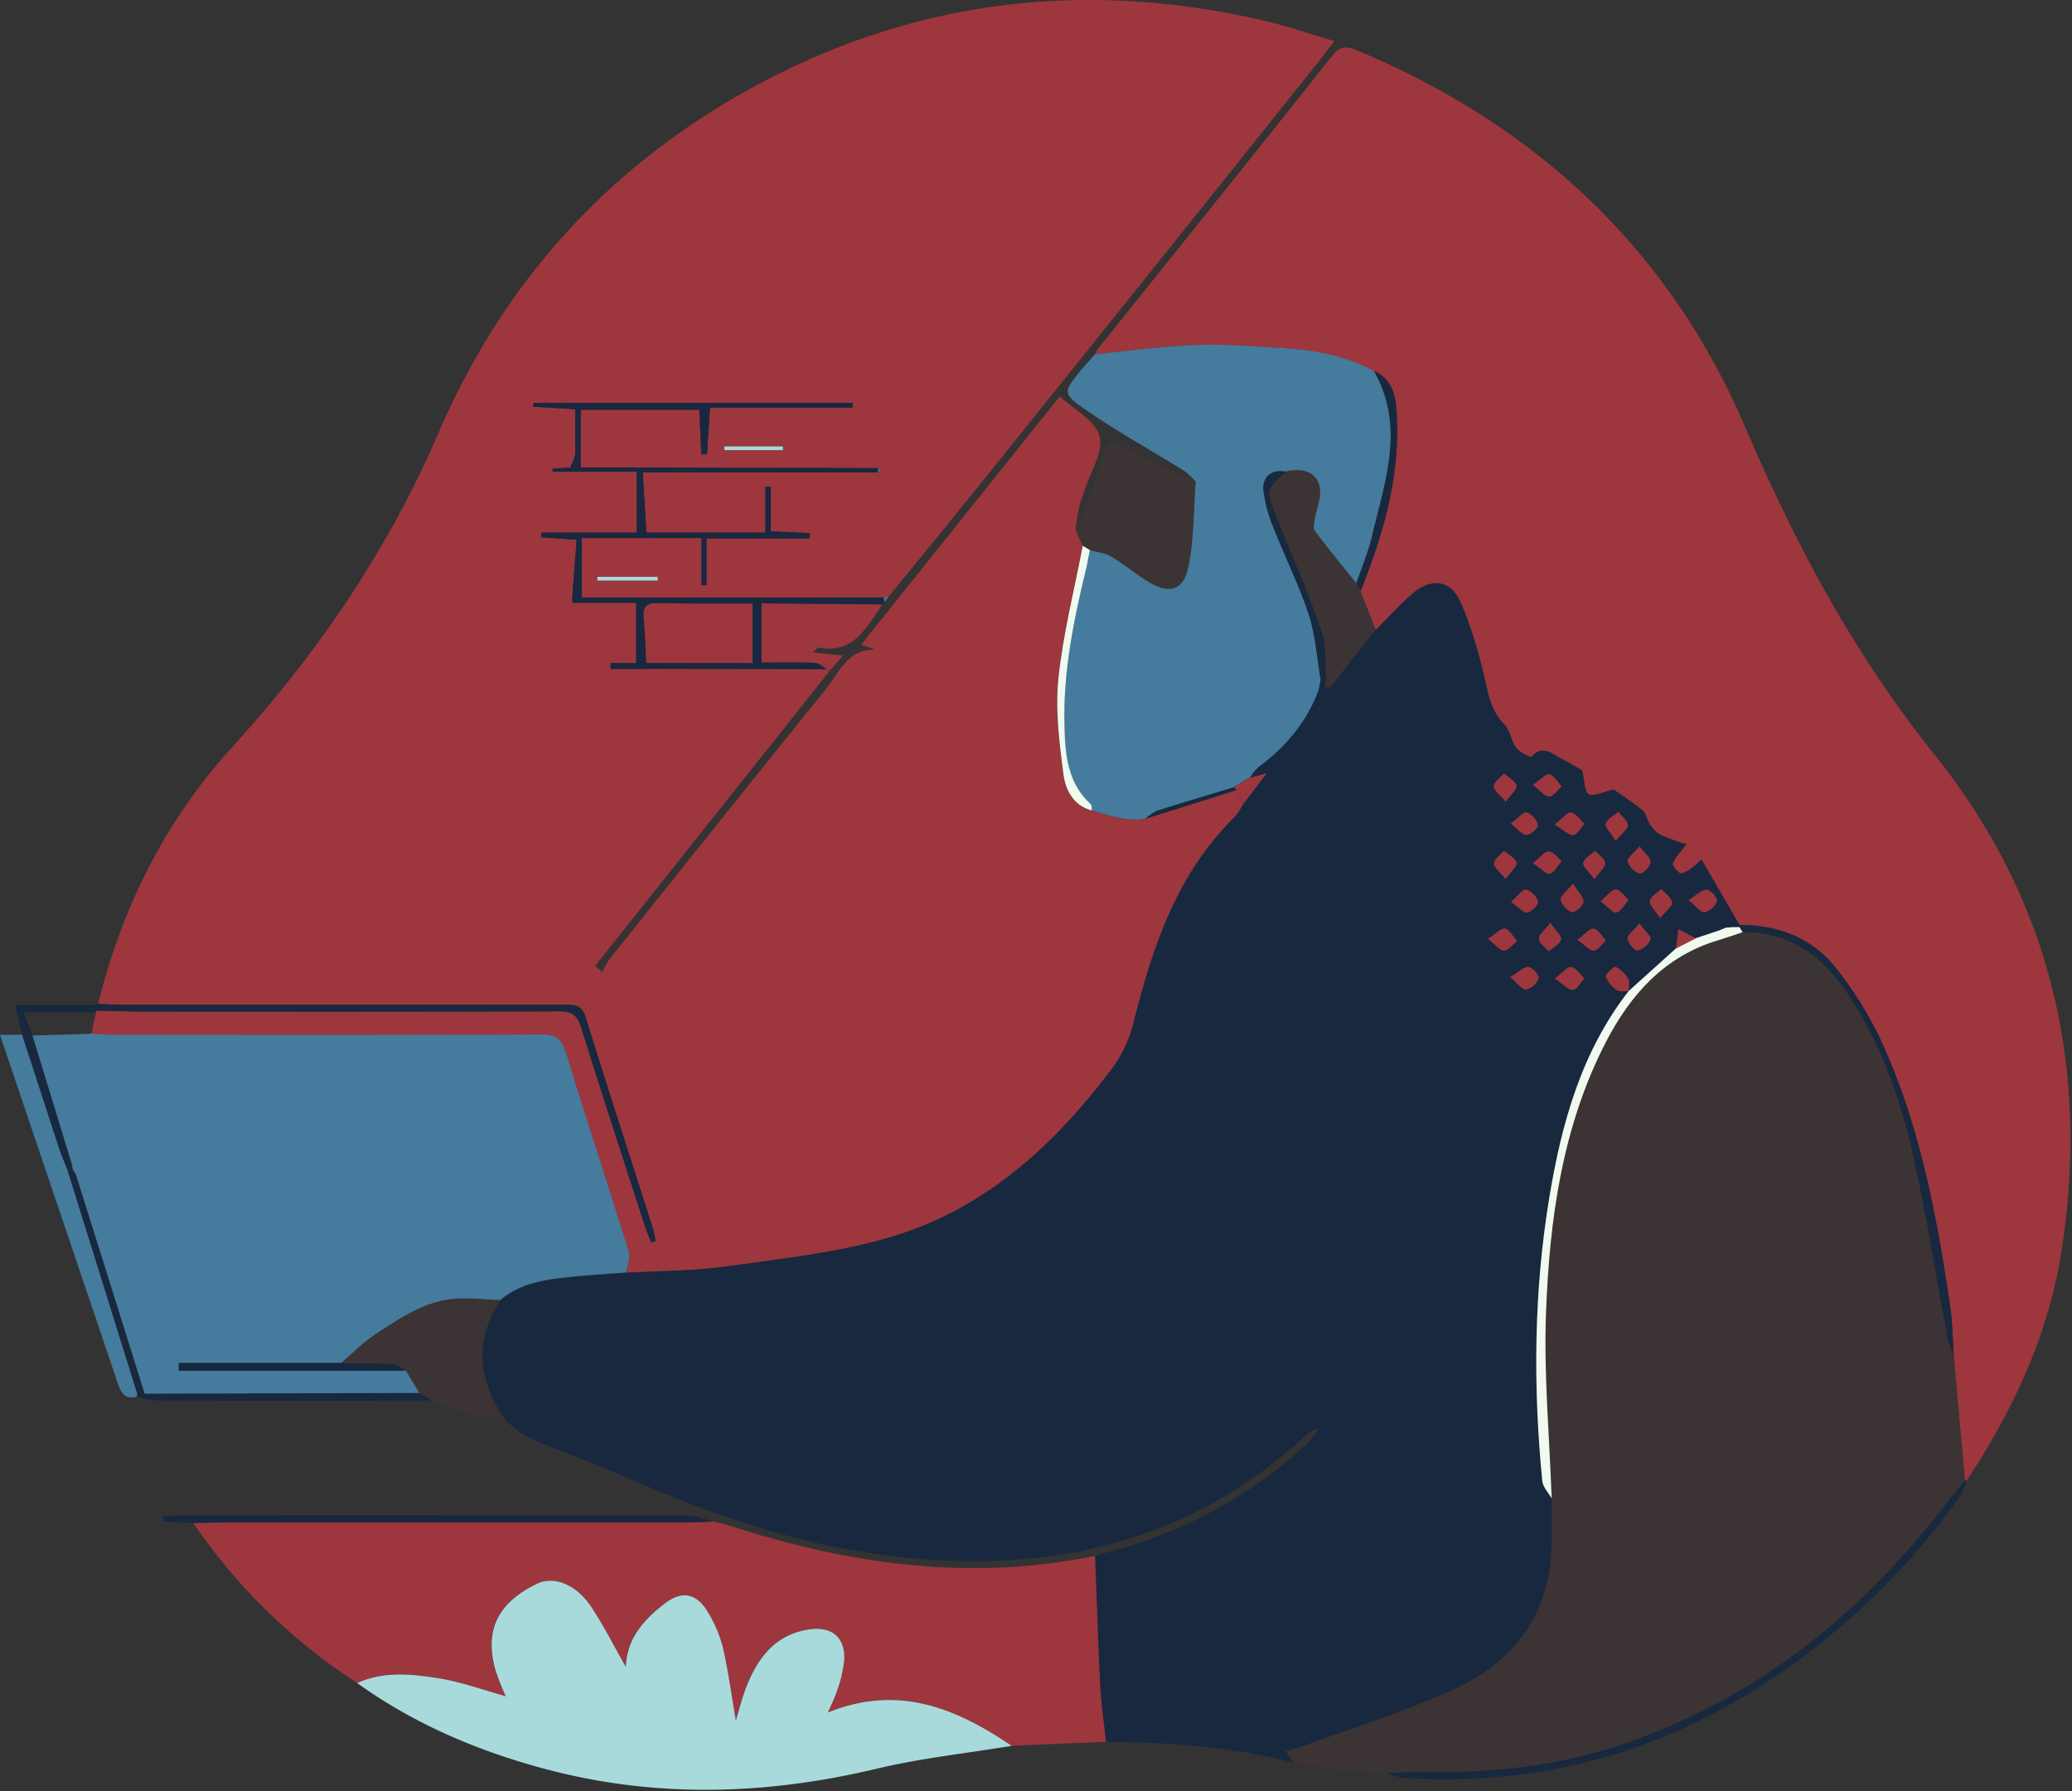 <svg width="649" height="561" viewBox="0 0 649 561" fill="none" xmlns="http://www.w3.org/2000/svg"><rect x="0" y="0" width="649" height="561" fill="#333333" stroke="none"/><path d="M278.384 186.858c12.003-14.785 24.077-29.477 35.997-44.381a53706.76 53706.76 0 0098.832-123.415c1.379-1.722 2.676-3.537 4.716-6.202-7.97-2.358-15.021-4.787-22.237-6.45C339.944-6.43 286.484-.216 236.113 27.186c-45.348 24.655-78.397 61.089-98.796 108.476-15.741 36.552-37.672 68.812-64.437 98.195-21 23.051-34.713 50.288-42.14 80.626 2.275.095 4.539.26 6.802.26h139.133c3.066 0 5.53-.083 6.757 3.855 6.897 22.191 14.09 44.299 21.152 66.454.32 1.21.568 2.439.743 3.679l-1.309.448c-.648-1.651-1.403-3.266-1.945-4.941-6.721-20.787-13.512-41.551-20.045-62.409-1.179-3.867-2.959-5.047-6.968-5.035-42.341.165-84.682.118-127.024.095-5.895 0-11.885-.177-17.827-.26a.79.79 0 00-.142.519l-1.486 6.815c2.441.118 4.882.342 7.323.342 44.581 0 89.174.094 133.756-.094 4.575 0 6.308 1.556 7.593 5.73 6.426 20.823 13.241 41.516 19.691 62.315.589 1.898-.472 4.304-.767 6.461 10.612-.624 21.354-.577 31.836-2.051 17.073-2.358 34.465-4.28 50.901-9.126 28.864-8.502 50.418-27.898 68.388-51.479a41.754 41.754 0 007.77-15.741c5.895-23.735 13.595-46.739 31.776-64.508a19.97 19.97 0 002.5-3.939 650.128 650.128 0 01-2.063-4.421l-28.428 8.961c-5.955 1.25-11.378-1.179-16.944-2.5-5.789-1.497-8.253-6.473-8.855-11.26-1.309-9.952-2.606-20.186-1.592-30.079 1.451-13.972 4.988-27.744 7.629-41.598l-2.299-5.176c.436-2.465.79-4.941 1.356-7.381.389-1.698 1.108-3.314 1.627-4.976 1.78-5.66 5.895-11.921 4.622-16.814-1.273-4.893-7.9-8.254-12.439-12.475l-62.245 77.82 4.54 1.521c-8.796-.294-11.367 7.146-15.493 12.251a16669.977 16669.977 0 00-67.869 84.73 27.36 27.36 0 00-2.252 4.079l-2.217-2.016 73.246-92.146-.79-.778-56.597-.083h-11.119v-1.839h8.101v-18.866h-19.903l-.165-1.179c.459-6.155.931-12.298 1.414-18.594l-11.083-.743c0-.483 0-.978.083-1.474h29.831v-19.089h-26.341v-.943l3.891-.295h1.65c.543-1.462 1.462-2.912 1.521-4.398.189-4.634 0-9.291 0-13.937l-13.158-.743.153-1.179h99.857v1.462h-44.64c-.354 5.436-.649 10.034-.943 14.633h-1.781c-.212-4.717-.412-9.433-.625-13.973h-37.165v18.111h6.273l86.935.177c.224.307.459.613.683.932l-.79.389h-73.646c.401 6.886.767 12.875 1.12 18.865h37.295v-14.42h1.698v13.96l12.227.602-.071 1.639h-32.283v14.668h-1.592v-14.786h-37.46v18.629h94.611l1.521-.283zm-72.361-6.178v1.179h-18.948v-1.179h18.948zm20.87-39.676v-1.18h18.358v1.18h-18.358z" fill="#E63946" fill-opacity=".6"/><path d="M389.395 251.826a19.98 19.98 0 01-2.5 3.938c-18.181 17.769-25.857 40.773-31.776 64.508a41.748 41.748 0 01-7.771 15.741c-18.004 23.582-39.558 42.978-68.387 51.479-16.436 4.847-33.828 6.721-50.901 9.127-10.506 1.474-21.224 1.426-31.836 2.051-5.707.448-11.425.79-17.108 1.368-7.959.814-15.895 1.839-22.403 7.299-8.089 12.38-6.957 24.525.92 36.551 4.504 5.448 10.611 7.747 17.132 10.176 15.682 5.895 30.857 13.088 46.562 18.865 26.707 9.905 54.356 15.918 82.914 16.071 39.417.225 74.554-11.732 103.96-38.709.767-.708 1.545-1.415 2.358-2.064a15.383 15.383 0 012.653-.801 50.12 50.12 0 01-4.15 5.2 144.801 144.801 0 01-58.518 32.578l-7.546 2.158c.53 13.559.943 27.119 1.638 40.666.295 5.896 1.18 11.721 1.781 17.581 19.82.118 39.499 1.509 58.778 6.544-.802-1.179-1.604-2.418-2.476-3.715 1.544-.424 3.407-.79 5.176-1.438 16.024-5.895 32.46-10.942 47.93-18.087 15.469-7.146 26.73-19.337 29.477-37.083 1.179-7.345.542-14.974.743-22.473-1.014-1.804-2.759-3.537-2.948-5.412-2.912-29.666-2.653-59.297 2.205-88.75 3.844-23.252 10.058-45.702 24.926-64.756-1.309-.083-2.959.306-3.867-.342a8.549 8.549 0 01-3.349-4.221c-.2-.731 2.559-3.255 3.113-3.007a9.322 9.322 0 013.903 3.773c.577.991.106 2.571.118 3.891l14.821-13.383.719-6.119 5.53 2.924 7.369-2.452 1.969-.826h.177l2.064-.165h2.098a1.315 1.315 0 010-.766l-11.944-20.552c-2.747 2.547-4.469 3.915-6.391 4.351-.66.142-2.841-2.358-2.594-3.077.696-1.875 2.359-3.42 4.233-6.026a79.054 79.054 0 01-8.253-3.018 9.838 9.838 0 01-3.302-3.372c-.919-1.321-1.108-3.325-2.24-4.269-3.219-2.641-6.756-4.893-9.055-6.52-3.42.778-6.344 2.358-7.771 1.486-1.426-.873-1.285-4.198-2.087-7.487-1.509-.849-4.032-2.359-6.673-3.726-2.889-1.474-5.719-4.363-9.174-.555-.294.331-3.737-1.356-4.822-2.794-1.604-2.134-1.863-5.4-3.655-7.24-3.243-3.301-4.481-6.956-5.483-11.413-2.052-9.126-4.445-18.347-8.254-26.86-3.219-7.287-9.432-7.794-15.458-2.464-3.926 3.466-7.451 7.381-11.154 11.095l-14.149 18.017c-.436 2.676-1.851 3.242-4.127 1.898-3.796 9.621-10.27 17.073-18.5 23.169a15.5 15.5 0 00-2.57 3.266l5.282-1.497-7.357 9.668zm97.57 54.686c2.499-1.862 4.079-3.902 5.199-3.666 1.557.306 2.771 2.358 4.139 3.608-1.179 1.273-2.358 3.537-3.632 3.537-1.532.082-3.101-1.745-5.706-3.479zm0-48.272c2.487-1.921 4.044-3.973 5.164-3.761 1.568.295 2.806 2.288 4.186 3.537-1.179 1.274-2.358 3.538-3.538 3.538-1.58.094-3.171-1.663-5.812-3.314zm-13.914 47.836c2.653-1.592 4.257-3.301 5.766-3.219 1.179.071 3.419 2.689 3.148 3.538a5.894 5.894 0 01-3.891 3.537c-1.143.247-2.641-1.875-5.058-3.856h.035zm55.818-24.136c2.642-1.615 4.245-3.36 5.778-3.289 1.179 0 3.431 2.664 3.172 3.537a5.905 5.905 0 01-3.879 3.537c-1.132.236-2.642-1.898-5.071-3.785zm-36.15-5.188c1.615 2.63 3.395 4.245 3.313 5.766-.071 1.179-2.736 3.537-3.608 3.231a6.082 6.082 0 01-3.538-3.974c-.259-1.061 1.875-2.582 3.833-5.023zm-19.55-18.747c2.358-1.722 4.021-3.797 5.082-3.538a5.997 5.997 0 013.537 3.95c.189.802-2.252 3.078-3.537 3.125-1.285.047-2.783-1.804-5.082-3.537zm.083 24.466c2.193-1.816 3.737-4.009 4.81-3.797a5.825 5.825 0 013.703 3.761c.224.897-2.064 3.29-3.372 3.408-1.309.118-2.807-1.733-5.141-3.372zm46.727 5.141c-1.556-2.535-3.325-4.115-3.136-5.436.188-1.321 2.252-2.511 3.537-3.749 1.179 1.391 3.195 2.688 3.419 4.232.118 1.168-1.969 2.642-3.82 4.953zm-39.83-17.262c2.359-1.816 3.75-3.679 5.035-3.632 1.285.047 2.677 1.957 3.997 3.042-1.179 1.38-2.252 3.467-3.749 3.891-1.073.307-2.783-1.615-5.294-3.301h.011zm21.118 11.944c2.24-1.757 3.643-3.726 4.917-3.643 1.273.082 2.629 2.087 3.938 3.254-1.25 1.403-2.299 3.537-3.82 3.95-1.003.33-2.7-1.828-5.035-3.561zm4.811-18.866c-1.569-2.558-3.432-4.303-3.113-5.4.436-1.485 2.547-2.488 3.938-3.702 1.073 1.379 2.96 2.724 2.983 4.127.024 1.403-1.91 2.617-3.808 4.952v.023zm-25.94-17.556c2.476-1.686 4.162-3.644 5.211-3.349 1.521.413 2.571 2.476 3.832 3.844-1.309 1.179-2.582 3.054-3.95 3.125-1.367.07-2.688-1.828-5.093-3.644v.024zm5.482 43.178c1.686 2.476 3.656 4.174 3.349 5.235-.424 1.486-2.511 2.5-3.891 3.714-1.108-1.297-3.03-2.57-3.077-3.914-.048-1.344 1.815-2.7 3.619-5.058v.023zm8.372 5.341c2.464-1.768 4.08-3.761 5.153-3.537 1.497.354 2.594 2.358 3.867 3.714-1.262 1.179-2.464 3.078-3.808 3.184-1.345.106-2.807-1.674-5.165-3.384l-.047.023zm19.537-5.14c1.675 2.358 3.762 4.032 3.455 5.034a5.959 5.959 0 01-4.044 3.455c-.861.165-3.089-2.358-3.125-3.655-.035-1.297 1.91-2.677 3.714-4.858v.024zm-47.482 4.834c2.547-1.604 4.269-3.537 5.389-3.184 1.497.413 2.523 2.535 3.761 3.915-1.368 1.061-2.723 2.936-4.115 2.959-1.391.024-2.676-1.886-5.035-3.714v.024zm5.589-18.748c-1.78-2.24-3.714-3.596-3.667-4.893.048-1.297 1.993-2.641 3.113-3.95 1.403 1.179 3.537 2.229 3.974 3.726.247 1.026-1.792 2.736-3.42 5.117zm41.941-10.27c1.674 2.359 3.596 3.797 3.454 5.071-.141 1.273-2.523 3.69-3.419 3.466a5.891 5.891 0 01-3.761-3.761c-.283-1.038 1.874-2.606 3.678-4.776h.048zm-41.941-13.925c-1.804-2.228-3.773-3.537-3.726-4.893.048-1.356 2.04-2.641 3.184-3.95 1.403 1.238 3.537 2.264 3.962 3.785.259 1.002-1.804 2.724-3.42 5.058zm27.815 24.266c-1.757-2.417-3.761-4.032-3.537-5.153.33-1.462 2.429-2.523 3.773-3.761 1.12 1.274 3.042 2.5 3.125 3.832.082 1.333-1.698 2.724-3.408 5.082h.047z" fill="#17283F"/><path d="M430.934 197.305c3.702-3.714 7.228-7.628 11.154-11.095 6.014-5.33 12.239-4.823 15.458 2.464 3.761 8.513 6.155 17.687 8.254 26.86 1.002 4.457 2.24 8.112 5.483 11.414 1.792 1.839 2.051 5.105 3.655 7.239 1.084 1.439 4.527 3.125 4.822 2.795 3.455-3.809 6.285-.92 9.174.554 2.641 1.332 5.164 2.877 6.673 3.726.802 3.289.684 6.638 2.087 7.487 1.403.849 4.351-.708 7.77-1.486 2.3 1.627 5.837 3.88 9.056 6.521 1.179.943 1.32 2.947 2.24 4.268a9.83 9.83 0 003.219 3.372 79.305 79.305 0 008.254 3.019c-1.934 2.605-3.538 4.15-4.233 6.025-.248.672 1.933 3.219 2.594 3.077 1.922-.436 3.643-1.804 6.39-4.351l11.886 20.528c12.392 0 23.145 4.139 30.727 14.149a117.965 117.965 0 0113.217 21.224c12.463 26.695 17.828 55.417 22.085 84.258.743 5.07.754 10.246 1.108 15.328 1.156 13.002 2.315 25.995 3.478 38.981a.464.464 0 00.543.071c14.821-22.403 25.94-46.409 29.902-73.222 8.524-57.08-3.986-109.184-40.09-154.26-25.032-31.246-43.414-65.617-59.06-102.169-23.841-55.818-65.369-94.645-121.293-118.133-3.007-1.261-5.377-2.04-8.089 1.391-24.348 30.716-48.92 61.254-73.422 91.852-.387.578-.722 1.19-1.002 1.827 10.553-1.025 21.082-2.499 31.647-2.912 8.843-.342 17.757.424 26.624.943 10.128.59 20.044 2.358 29.123 7.228 6.627 2.971 6.945 9.315 7.181 15.045.79 18.866-4.457 36.552-11.378 53.873 1.587 4.017 3.175 8.053 4.763 12.109z" fill="#E63946" fill-opacity=".6"/><path d="M615.485 463.662a10695.26 10695.26 0 00-3.537-39.004 33.72 33.72 0 01-1.839-5.235c-3.632-19.22-6.592-38.58-10.907-57.634-4.091-18.1-10.282-35.621-20.894-51.161-7.77-11.378-17.922-18.866-32.413-18.606-2.606.86-5.2 1.78-7.829 2.57-16.778 4.988-27.414 17.038-35.054 31.836-13.725 26.576-17.687 55.641-18.771 84.953-.708 19.29 1.096 38.674 1.78 58.023-.2 7.499.401 15.128-.743 22.474-2.735 17.686-13.913 29.913-29.477 37.082-15.564 7.169-31.906 12.18-47.93 18.087-1.769.649-3.632 1.014-5.176 1.439.872 1.297 1.674 2.5 2.476 3.714 5.506.825 11.001 1.792 16.507 2.441 4.245.483 8.548.554 12.817.813 3.537-.141 6.956-.448 10.423-.389 20.999.425 41.693-1.58 61.737-8.171 39.735-13.1 71.583-37.295 97.77-69.401 3.738-4.575 7.381-9.221 11.06-13.831z" fill="#E63946" fill-opacity=".05"/><path d="M346.405 545.585c-.613-5.895-1.485-11.708-1.78-17.58-.696-13.548-1.108-27.119-1.639-40.667-38.686 8.041-76.299 2.747-113.382-9.114-1.98-.637-4.008-1.109-6.025-1.663-2.794.083-5.589.236-8.371.236H73.092c-4.186 0-8.372.141-12.557.224a179.987 179.987 0 0051.337 50.123c8.313-3.808 17.038-2.853 25.528-1.509 7.074 1.12 13.96 3.667 20.917 5.589a79.282 79.282 0 01-3.243-8.254c-3.738-13.595 1.922-21.448 12.888-26.86 5.6-2.759 12.675.354 17.285 7.37 3.867 5.895 7.075 12.191 10.694 18.582.354-8.926 5.636-14.738 11.956-19.655 5.684-4.434 10.27-3.479 13.925 2.794a40.706 40.706 0 014.599 11.06c1.674 7.31 2.653 14.774 3.997 22.639 1.25-3.998 2.122-7.723 3.537-11.214 3.608-8.796 9.02-15.729 19.208-17.32 7.251-1.18 11.578 2.358 11.189 9.633a39.03 39.03 0 01-2.087 9.091c-.707 2.358-1.851 4.527-3.006 7.263 22.025-8.902 40.171-1.286 57.551 10.458l29.595-1.226z" fill="#E63946" fill-opacity=".6"/><path d="M430.367 116.219c-9.091-4.905-18.995-6.638-29.123-7.228-8.867-.519-17.781-1.285-26.624-.943-10.612.413-21.094 1.886-31.647 2.912-1.604 1.828-3.278 3.608-4.811 5.495-4.928 6.119-5.376 6.815 1.274 11.461 10.116 7.074 20.999 13.04 31.493 19.572a24.284 24.284 0 013.608 3.443c-.672 8.832-.542 17.828-2.264 26.447-1.533 7.723-6.084 8.914-12.899 4.658-3.856-2.358-7.358-5.377-11.26-7.676-1.958-1.179-4.457-1.38-6.721-2.028-.318 1.533-.613 3.066-.979 4.587-3.985 16.613-7.511 33.309-7.074 50.535.259 8.95.978 17.828 8.253 24.455.378.342.213 1.297.295 1.957 5.565 1.368 10.989 3.75 16.944 2.5a14.845 14.845 0 013.431-2.358c5.459-1.804 10.965-3.42 16.507-5.094 2.582-.79 5.176-1.545 7.758-2.358l-.224.059 5.259-3.196v.154a15.48 15.48 0 012.571-3.266c8.253-6.096 14.703-13.548 18.5-23.17.141-.389.283-.778.436-1.179.2-1.025.389-2.051.589-3.065-1.179-6.792-1.591-13.831-3.69-20.316-2.948-9.067-7.287-17.686-10.765-26.589a45.498 45.498 0 01-3.467-12.392c-.354-4.138 2.276-6.65 6.91-5.895 6.485-1.521 10.788.884 10.859 6.544 0 2.664-1.179 5.341-1.639 8.041-.236 1.332-.613 3.16 0 4.044 4.174 5.554 8.619 10.907 12.97 16.331 1.674-4.952 3.761-9.81 4.941-14.88 4.056-17.062 10.47-34.253.589-51.562z" fill="#457B9D"/><path d="M158.316 531.271c-6.956-1.922-13.831-4.469-20.917-5.589-8.489-1.344-17.215-2.299-25.527 1.509 18.099 12.97 38.273 21.483 59.697 27.119 34.359 8.985 68.647 7.9 103.065-.306 13.866-3.302 28.156-4.823 42.246-7.157-17.379-11.791-35.526-19.361-57.551-10.459 1.179-2.735 2.299-4.928 3.007-7.263a39.069 39.069 0 002.087-9.091c.389-7.239-3.939-10.765-11.19-9.633-10.187 1.592-15.599 8.525-19.207 17.321-1.439 3.537-2.359 7.216-3.538 11.213-1.344-7.865-2.358-15.328-3.997-22.639a40.684 40.684 0 00-4.598-11.059c-3.655-6.273-8.254-7.228-13.925-2.795-6.32 4.917-11.603 10.73-11.956 19.656-3.644-6.391-6.827-12.711-10.695-18.583-4.61-7.074-11.684-10.128-17.285-7.369-10.966 5.412-16.625 13.265-12.888 26.859a79.506 79.506 0 003.243 8.254l.413.472-.484-.46z" fill="#A8DADC"/><path d="M341.393 172.332c2.264.648 4.717.872 6.721 2.028 3.903 2.358 7.405 5.282 11.261 7.676 6.815 4.256 11.366 3.065 12.899-4.658 1.721-8.619 1.592-17.615 2.264-26.447-7.617-3.667-15.423-7.074-22.78-11.154-3.868-2.169-5.141-1.179-6.214 2.465-1.922 6.461-3.938 12.97-6.096 19.301a21.062 21.062 0 01-2.606 4.21l2.299 5.176 2.252 1.403zM157.62 443.841c-7.876-11.979-9.008-24.124-.92-36.552-4.339-.176-8.678-.648-12.97-.483-9.892.365-17.816 5.766-25.692 10.907-4.021 2.617-7.452 6.131-11.143 9.244 5.483.07 10.966 0 16.437.318 1.25.059 2.441 1.309 3.667 2.016l4.304 7.075 3.855 2.358c7.252 2.688 14.374 6.013 22.462 5.117z" fill="#E63946" fill-opacity=".05"/><path d="M6.957 324.128H0c3.23 9.586 6.167 18.311 9.115 27.036 9.22 27.253 18.433 54.502 27.637 81.747 1.014 3.054 2.135 5.636 6.108 4.575.098-.258.161-.528.189-.802a188566.17 188566.17 0 00-21.884-70.203c-.873-2.24-1.851-4.445-2.606-6.733a8939.198 8939.198 0 01-11.602-35.62z" fill="#457B9D"/><path d="M615.485 463.662c-3.679 4.61-7.322 9.256-11.06 13.83-26.187 32.107-58.034 56.29-97.723 69.355-20.044 6.591-40.737 8.595-61.737 8.171-3.466 0-6.945.247-10.423.389a24.82 24.82 0 005.082 1.462c51.408 3.372 96.096-13.1 135.218-45.914a222.99 222.99 0 0039.004-42.259 26.777 26.777 0 002.193-4.964.48.48 0 01-.554-.07z" fill="#17283F"/><path d="M259.718 210.346l4.327-4.988-9.433-1.038c1.061-.907 1.474-1.532 1.757-1.485 11.19 2.134 15.081-6.544 20.045-13.536l-37.967-.319v18.571c5.671 0 11.154-.13 16.625.095 1.297 0 2.547 1.249 3.82 1.921l.826.779z" fill="#E63946" fill-opacity=".6"/><path d="M30.196 316.582c5.896.083 11.885.259 17.828.259 42.341 0 84.682.071 127.024-.094 4.009 0 5.765 1.179 6.968 5.035 6.509 20.858 13.3 41.622 20.045 62.409.542 1.674 1.297 3.29 1.945 4.94l1.309-.448a31.766 31.766 0 00-.743-3.678c-7.074-22.155-14.255-44.263-21.153-66.454-1.179-3.938-3.69-3.856-6.756-3.856H37.53c-2.264 0-4.528-.165-6.803-.259a.675.675 0 00-.543.354l.012 1.792zm208.287-127.601l37.967.318c.254-.136.457-.351.578-.613a79.839 79.839 0 01-.166-1.509h-94.61v-18.665h21.106l-.896-1.733c-.354-5.978-.719-11.968-1.12-18.866h73.646l.106-1.32-86.935-.177h-6.272v-18.099l-1.745-.13c0 4.646.165 9.303 0 13.937-.059 1.486-.979 2.936-1.521 4.398h-1.651l-3.891.295c.017.314.017.629 0 .943h26.364v19.054h-29.819c0 .495-.059.99-.082 1.474l11.083.743c-.483 6.296-.955 12.439-1.415 18.594.059.389.106.778.165 1.179h19.891v18.866l.118 1.874h3.007c0-.601.059-1.179.083-1.804-.272-4.716-.448-9.562-.861-14.326-.295-3.419 1.049-4.516 4.445-4.445 9.881.212 19.773.13 29.654.153l2.771-.141zM60.534 477.068c4.186-.083 8.372-.224 12.557-.224h142.116c2.783 0 5.577-.153 8.372-.236-2.642-.648-5.283-1.875-7.924-1.886-53.248-.102-106.503-.126-159.767-.071-1.591 0-3.195.224-4.798.342v1.533l9.444.542zm-17.486-40.384a3.167 3.167 0 01-.188.802c1.922.584 3.896.979 5.895 1.179 28.794.071 57.583.071 86.369 0l-3.856-2.358-86.074.212-2.146.165z" fill="#17283F"/><path d="M30.197 316.582v-1.781H4.799l2.158 9.327c3.867 11.869 7.735 23.743 11.602 35.62.755 2.288 1.733 4.493 2.606 6.733l1.615-.142c-.141-.683-.224-1.379-.424-2.039l-12.18-39.948-2.7-7.263h22.58a.776.776 0 01.14-.507z" fill="#17283F"/><path d="M276.862 187.141c0 .495.106 1.002.165 1.509l1.356-1.827-1.521.318zM10.175 324.352L22.402 364.3c.2.66.283 1.356.425 2.04.398.565.738 1.169 1.014 1.804a45299.964 45299.964 0 0121.447 68.387l86.074-.212a4186.347 4186.347 0 01-4.304-7.075H56.053v-2.358h50.819c3.691-3.113 7.075-6.627 11.143-9.244 7.876-5.141 15.8-10.541 25.692-10.907 4.316-.165 8.655.307 12.97.484 6.462-5.46 14.397-6.485 22.403-7.299 5.683-.578 11.402-.92 17.109-1.368.294-2.157 1.356-4.563.766-6.461-6.45-20.799-13.265-41.492-19.691-62.315-1.285-4.174-3.018-5.754-7.593-5.731-44.582.189-89.175.118-133.756.095-2.441 0-4.882-.224-7.322-.342l-18.418.554z" fill="#457B9D"/><path d="M180.142 128.187l1.745.13h37.165c.212 4.586.412 9.279.625 13.972h1.78c.295-4.599.59-9.197.943-14.633h44.641v-1.462H167.16l-.153 1.179 13.135.814z" fill="#17283F"/><path d="M341.393 172.332l-2.252-1.403c-2.641 13.854-6.178 27.626-7.629 41.598-1.014 9.893.283 20.127 1.592 30.079.625 4.787 3.066 9.763 8.855 11.26-.083-.66.083-1.615-.295-1.957-7.298-6.627-8.018-15.505-8.253-24.455-.484-17.226 3.042-33.922 7.074-50.536.271-1.568.59-3.053.908-4.586z" fill="#F1FAEE"/><path d="M202.462 166.779l.896 1.733h16.354v14.797h1.591v-14.656h32.284l.071-1.639-12.227-.601v-13.96h-1.698v14.349l-37.271-.023zm36.02 22.201l-2.771.083v18.618h-33.238c0 .601-.059 1.179-.083 1.804l56.597.082c-1.274-.672-2.524-1.874-3.821-1.922-5.471-.224-10.953-.094-16.625-.094l-.059-18.571zm148.083 57.658c-2.583.778-5.177 1.533-7.759 2.358-5.506 1.675-11.013 3.29-16.507 5.094a14.845 14.845 0 00-3.431 2.358l28.428-8.961-.731-.849z" fill="#17283F"/><path d="M206.022 180.68h-18.925v1.179h18.936l-.011-1.179zm20.87-39.676h18.358v-1.179h-18.393l.035 1.179z" fill="#A8DADC"/><path d="M386.564 246.638l.766.767a729.776 729.776 0 002.064 4.421l7.463-9.668-5.282 1.497v-.153l-5.259 3.195.248-.059z" fill="#E63946" fill-opacity=".6"/><path d="M199.384 209.544l-.106-1.839h-7.97v1.839h8.076z" fill="#17283F"/><path d="M173.102 147.748a8.24 8.24 0 000-.943v.943zm101.99-1.144l-.106 1.321.79-.39c-.224-.318-.459-.624-.684-.931zm-95.717 42.164c-.059-.377-.106-.766-.165-1.179.012.413.106.802.165 1.179z" fill="#457B9D"/><path d="M424.897 182.743c-4.351-5.423-8.796-10.776-12.97-16.33-.66-.884-.283-2.712 0-4.044.46-2.7 1.674-5.377 1.639-8.042-.071-5.659-4.375-8.065-10.86-6.544-6.202 5.66-6.225 5.754-2.888 14.055 4.787 11.933 9.963 23.723 14.149 35.856 1.627 4.717 1.026 10.188 1.438 15.328l-.589 2.359 1.992-.083 14.15-18.016-4.717-12.169-1.344-2.37z" fill="#E63946" fill-opacity=".05"/><path d="M486.022 469.357c-.684-19.349-2.488-38.733-1.781-58.023 1.097-29.312 5.047-58.377 18.771-84.954 7.641-14.762 18.276-26.812 35.055-31.835 2.629-.79 5.223-1.71 7.829-2.571l-1.002-1.568h-2.099l-2.064.165h-.177l-1.969.826-7.369 2.452-6.249 3.196-14.845 13.382.083-.094c-14.869 19.054-21.082 41.504-24.926 64.756-4.858 29.477-5.118 59.084-2.205 88.75.188 1.981 1.933 3.714 2.948 5.518z" fill="#F1FAEE"/><path d="M544.893 290.442l1.002 1.568c14.491-.212 24.643 7.228 32.413 18.606 10.612 15.54 16.802 33.014 20.894 51.161 4.315 19.054 7.275 38.414 10.906 57.634a33.757 33.757 0 001.84 5.247c-.354-5.129-.366-10.306-1.108-15.329-4.257-28.887-9.622-57.563-22.085-84.258a117.922 117.922 0 00-13.217-21.223c-7.582-9.963-18.335-14.079-30.728-14.149-.045.25-.016.508.083.743z" fill="#17283F"/><path d="M486.965 306.513c2.629 1.733 4.197 3.537 5.707 3.537 1.249 0 2.417-2.358 3.631-3.537-1.368-1.286-2.582-3.302-4.138-3.608-1.144-.295-2.724 1.745-5.2 3.608zm0-48.273c2.676 1.651 4.268 3.408 5.801 3.349 1.179 0 2.358-2.287 3.537-3.537-1.379-1.262-2.617-3.254-4.186-3.537-1.143-.248-2.7 1.804-5.152 3.725zm23.24 52.199l-.083.094c0-1.32.46-2.9-.117-3.891a9.322 9.322 0 00-3.903-3.773c-.554-.248-3.314 2.276-3.113 3.007a8.549 8.549 0 003.349 4.221c.907.648 2.558.259 3.867.342zm-37.189-4.363c2.418 1.981 3.915 4.104 5.023 3.915a5.89 5.89 0 003.891-3.537c.272-.873-1.945-3.538-3.148-3.538-1.509-.141-3.113 1.569-5.766 3.16zm55.853-24.135c2.429 1.933 3.938 4.02 5.07 3.832a5.905 5.905 0 003.879-3.538c.259-.884-1.981-3.537-3.172-3.537-1.533-.118-3.136 1.592-5.777 3.243zm-36.15-5.189c-1.958 2.359-4.092 3.915-3.891 5.023a6.059 6.059 0 001.31 2.395 6.059 6.059 0 002.227 1.579c.873.271 3.537-2.004 3.608-3.231.142-1.474-1.639-3.089-3.254-5.766zm-19.549-18.747c2.299 1.733 3.69 3.619 5.023 3.537 1.332-.083 3.761-2.358 3.537-3.125a5.987 5.987 0 00-3.537-3.95c-1.003-.259-2.665 1.816-5.023 3.538zm.081 24.466c2.358 1.639 3.832 3.537 5.141 3.372 1.309-.165 3.596-2.511 3.372-3.407a5.82 5.82 0 00-3.702-3.762c-1.073-.212-2.618 1.981-4.811 3.797zm46.729 5.141c1.863-2.358 3.95-3.797 3.773-4.952-.224-1.545-2.193-2.842-3.42-4.233-1.179 1.238-3.301 2.358-3.537 3.749-.236 1.392 1.615 2.901 3.184 5.436zm-39.843-17.262c2.512 1.662 4.221 3.608 5.282 3.301 1.498-.424 2.524-2.511 3.75-3.891-1.321-1.085-2.618-2.983-3.997-3.042-1.38-.059-2.665 1.781-5.035 3.632zm21.13 11.944c2.359 1.733 4.033 3.844 5.035 3.537 1.521-.448 2.57-2.546 3.82-3.949-1.308-1.18-2.558-3.16-3.938-3.255-1.379-.094-2.712 1.91-4.917 3.667zm4.81-18.889c1.898-2.358 3.844-3.679 3.809-4.976-.036-1.297-1.911-2.747-2.984-4.127-1.391 1.179-3.537 2.217-3.938 3.703-.318 1.061 1.545 2.841 3.113 5.4zm-25.939-17.556c2.358 1.815 3.796 3.69 5.093 3.619 1.297-.07 2.641-2.004 3.95-3.124-1.261-1.368-2.358-3.431-3.832-3.844-1.049-.295-2.735 1.662-5.211 3.349zm5.482 43.178c-1.804 2.358-3.679 3.738-3.62 5.035.059 1.297 1.969 2.617 3.077 3.914 1.38-1.179 3.467-2.228 3.891-3.714.354-1.002-1.662-2.759-3.348-5.235zm8.419 5.341c2.464 1.71 3.914 3.537 5.211 3.396 1.297-.142 2.547-2.052 3.809-3.184-1.274-1.32-2.359-3.36-3.868-3.714-1.12-.259-2.794 1.733-5.152 3.502zm19.49-5.141c-1.792 2.181-3.749 3.537-3.714 4.834.035 1.297 2.264 3.821 3.125 3.656a5.977 5.977 0 004.044-3.455c.306-1.002-1.781-2.724-3.455-5.035zm-47.482 4.834c2.358 1.828 3.714 3.726 5.034 3.691 1.321-.035 2.748-1.898 4.115-2.96-1.238-1.379-2.264-3.537-3.761-3.914-1.12-.307-2.842 1.58-5.388 3.183zm5.589-18.724c1.675-2.358 3.714-4.091 3.42-5.117-.46-1.497-2.571-2.511-3.974-3.726-1.179 1.309-3.066 2.594-3.113 3.95-.047 1.356 1.84 2.653 3.667 4.893zm41.893-10.27c-1.78 2.17-3.962 3.738-3.726 4.776a5.898 5.898 0 003.761 3.761c.897.224 3.278-2.111 3.42-3.467.141-1.355-1.781-2.818-3.455-5.07zm-41.893-13.924c1.663-2.359 3.726-4.057 3.419-5.059-.459-1.521-2.558-2.547-3.961-3.785-1.179 1.309-3.137 2.594-3.184 3.95-.047 1.356 1.875 2.665 3.726 4.894zm27.767 24.265c1.663-2.358 3.467-3.773 3.384-5.082-.082-1.309-2.004-2.558-3.125-3.832-1.344 1.238-3.442 2.299-3.773 3.761-.247 1.121 1.757 2.736 3.514 5.153zm25.563 21.743l6.249-3.196-5.529-2.924-.72 6.12z" fill="#E63946" fill-opacity=".6"/><path d="M416.773 215.322l-1.993.082-1.698.649c-.153.389-.294.778-.436 1.179 2.276 1.332 3.691.766 4.127-1.91zm121.813 76.181l1.969-.826-1.969.826zm2.145-.861l2.064-.165-2.064.165zM424.898 182.743l1.273 2.358c6.921-17.297 12.168-35.019 11.378-53.872-.235-5.731-.554-12.074-7.18-15.045 9.881 17.309 3.466 34.5-.531 51.644-1.179 5.164-3.266 9.963-4.94 14.915zm-9.528 30.256c-.413-5.118.189-10.612-1.439-15.328-4.197-12.133-9.373-23.924-14.149-35.857-3.337-8.253-3.313-8.395 2.889-14.054-4.634-.743-7.263 1.768-6.909 5.895a45.532 45.532 0 003.466 12.392c3.478 8.914 7.818 17.522 10.765 26.589 2.099 6.485 2.523 13.524 3.691 20.316l1.686.047zm-29.03 33.698l5.259-3.195-5.259 3.195z" fill="#17283F"/><path d="M415.37 212.999h-1.698c-.2 1.014-.389 2.04-.59 3.066l1.698-.649c.189-.813.389-1.615.59-2.417z" fill="#17283F"/><path d="M158.316 531.271l.46.424-.413-.471-.047.047z" fill="#A8DADC"/><path d="M106.873 427.004h-50.89v2.358h70.993c-1.179-.707-2.417-1.957-3.667-2.016-5.471-.319-10.954-.271-16.436-.342zm-61.632 9.574c-7.145-22.796-14.294-45.592-21.448-68.387a10.138 10.138 0 00-1.014-1.804l-1.615.141 21.884 70.203 2.193-.153z" fill="#17283F"/><path d="M202.473 207.681h33.239v-18.618c-9.881 0-19.773.059-29.654-.153-3.396-.071-4.717 1.026-4.445 4.445.412 4.764.589 9.551.86 14.326z" fill="#E63946" fill-opacity=".6"/></svg>